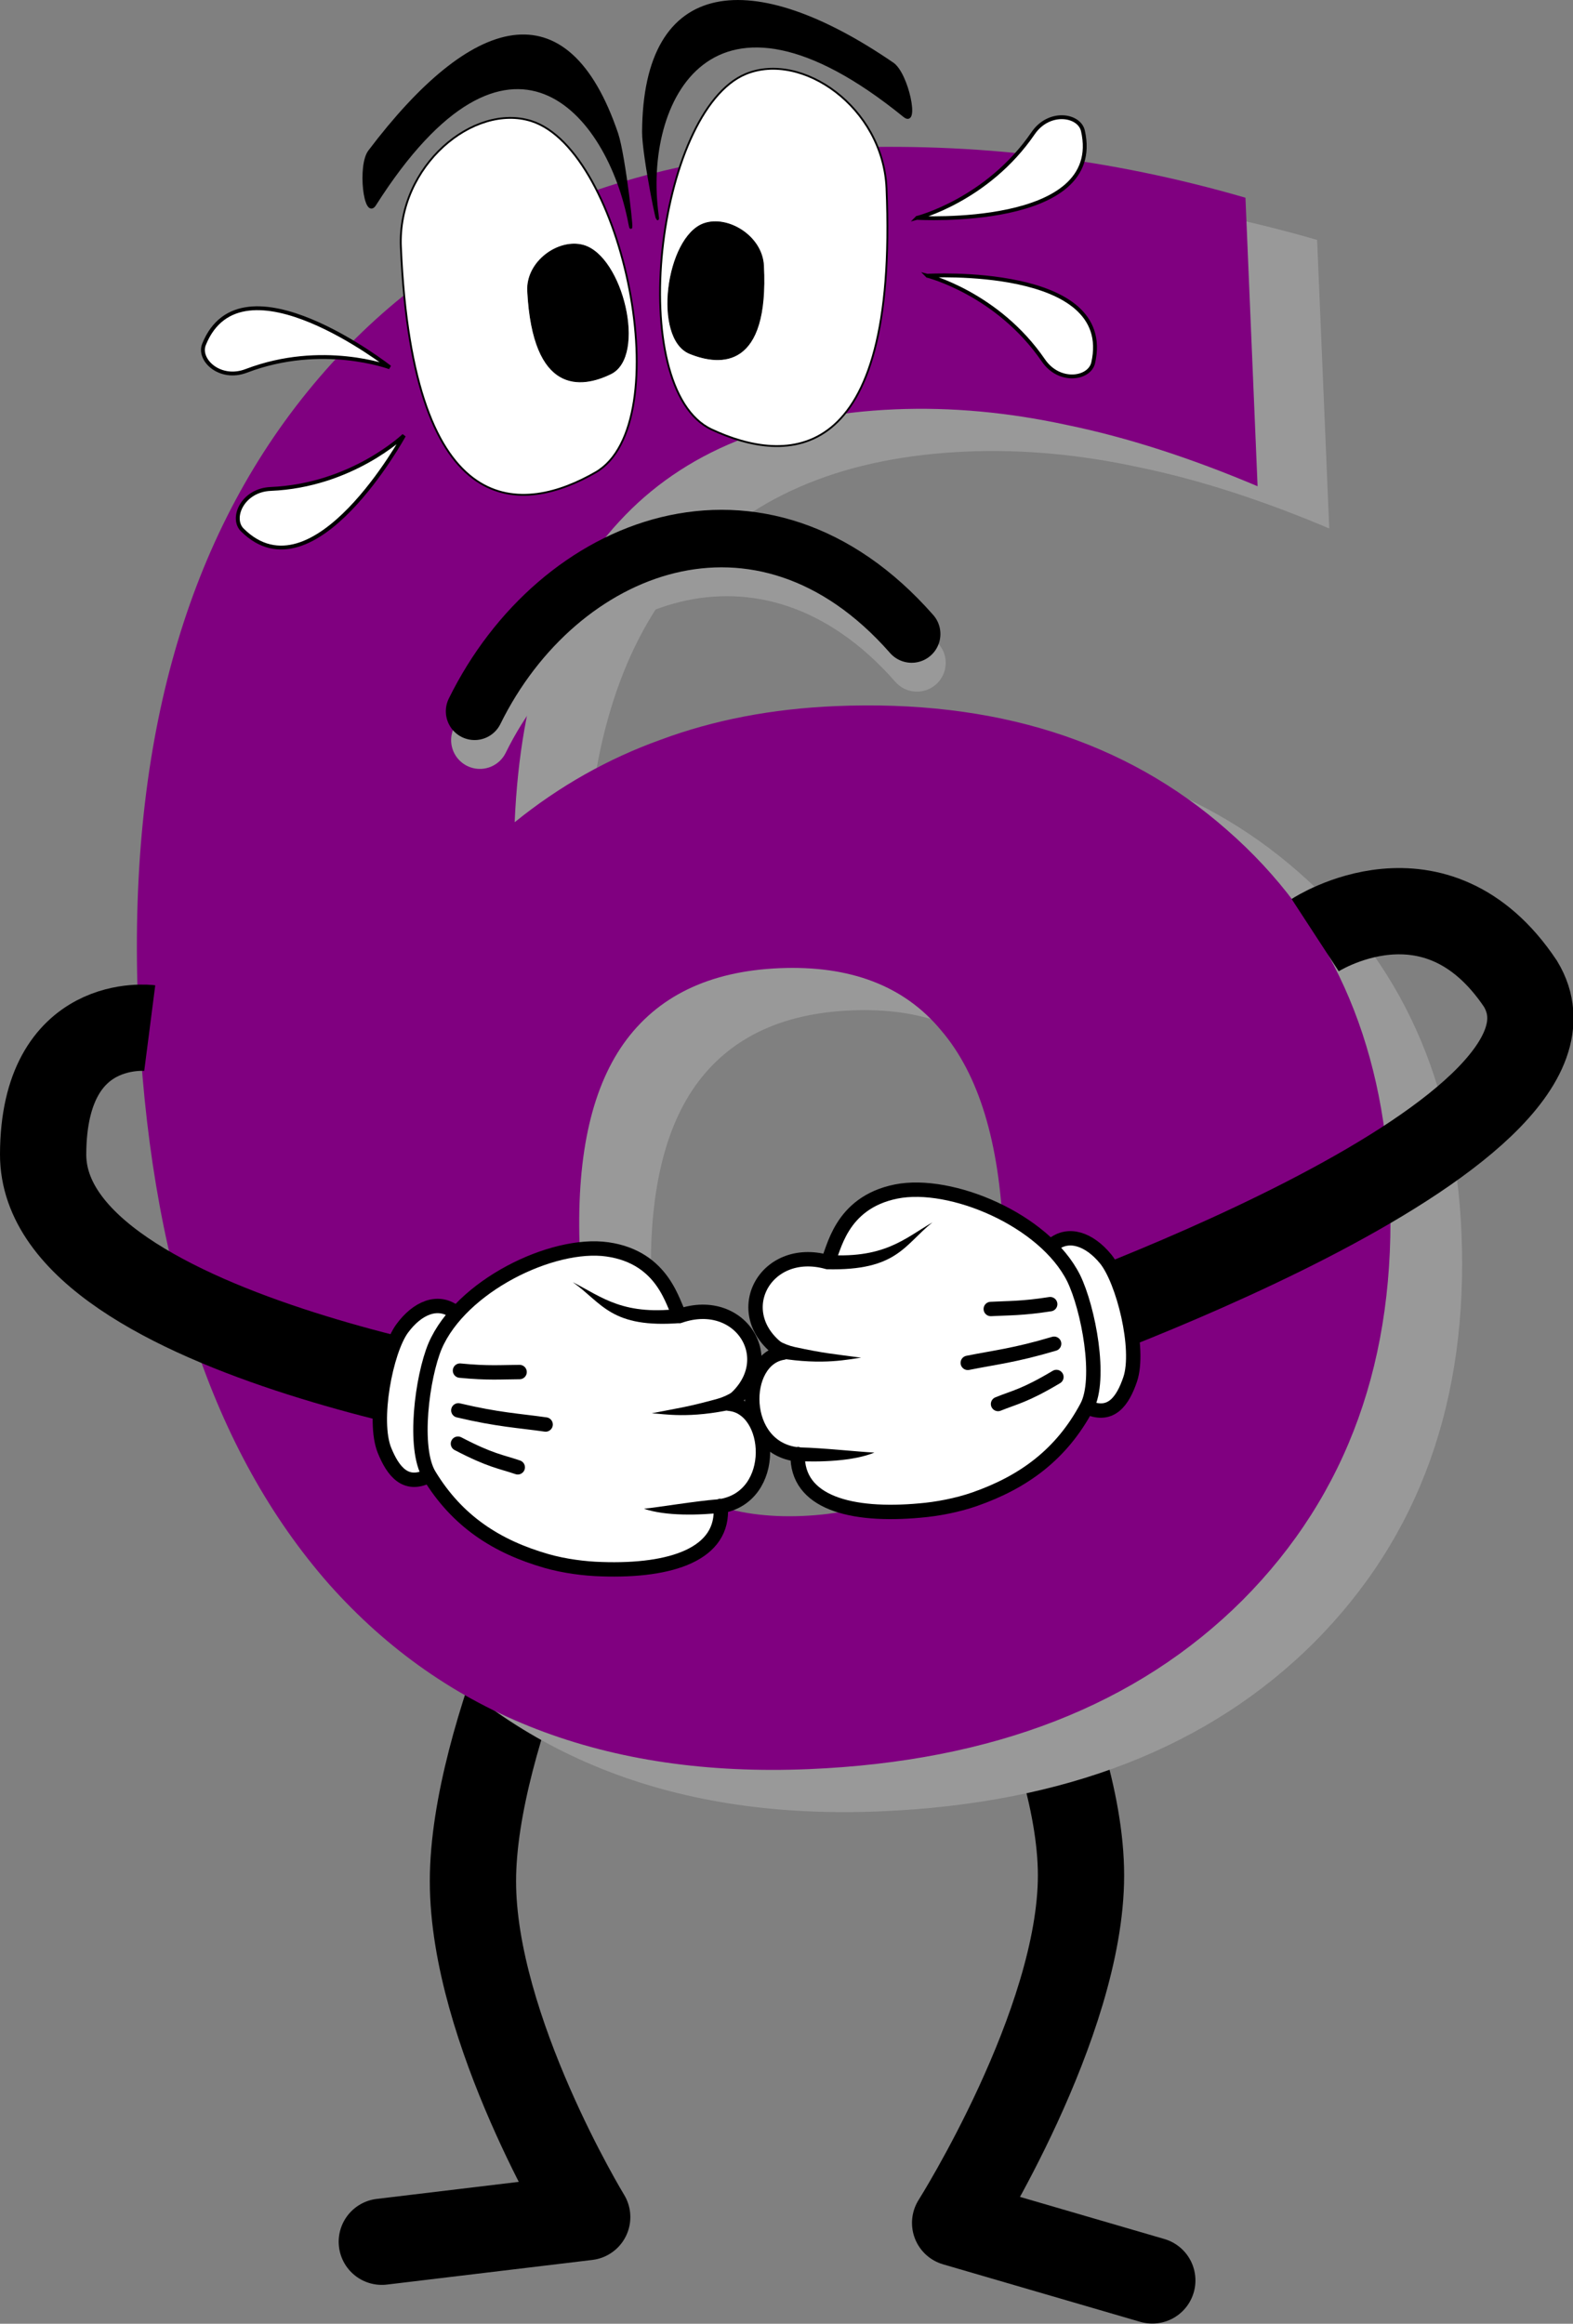 <?xml version="1.0" encoding="UTF-8" standalone="no"?>
<!-- Created with Inkscape (http://www.inkscape.org/) -->
<svg xmlns:dc="http://purl.org/dc/elements/1.1/" xmlns:cc="http://creativecommons.org/ns#" xmlns:rdf="http://www.w3.org/1999/02/22-rdf-syntax-ns#" xmlns:svg="http://www.w3.org/2000/svg" xmlns="http://www.w3.org/2000/svg" xmlns:sodipodi="http://sodipodi.sourceforge.net/DTD/sodipodi-0.dtd" xmlns:inkscape="http://www.inkscape.org/namespaces/inkscape" width="547.032" height="807.987" id="svg31171" version="1.1" inkscape:version="0.91 r" sodipodi:docname="scared-6.svg" viewBox="0 0 547.032 807.987">
<rect x="0" y="0" width="547.032" height="807.987" fill="#808080" stroke="none"/>
<title id="title3376">Scared Purple 6</title>
<defs id="defs31173"/>
<sodipodi:namedview id="base" pagecolor="#ffffff" bordercolor="#666666" borderopacity="1.0" inkscape:pageopacity="0.0" inkscape:pageshadow="2" inkscape:zoom="0.24748737" inkscape:cx="1059.1123" inkscape:cy="249.04589" inkscape:document-units="px" inkscape:current-layer="layer1" showgrid="false" inkscape:window-width="959" inkscape:window-height="744" inkscape:window-x="65" inkscape:window-y="24" inkscape:window-maximized="1" fit-margin-top="0" fit-margin-left="0" fit-margin-right="0" fit-margin-bottom="0"/>
<g inkscape:label="Layer 1" inkscape:groupmode="layer" id="layer1" transform="translate(-52.645,76.219)">
<g id="g4081">
<path style="fill:none;stroke:#000000;stroke-width:30;stroke-linecap:round;stroke-linejoin:round;stroke-miterlimit:4;stroke-dasharray:none;stroke-opacity:1" d="m 256.854,448.973 c 0,0 -39.737,77.296 -39.737,128.918 0,51.622 39.737,116.796 39.737,116.796 l -71.429,8.571" id="path32991" inkscape:connector-curvature="0" sodipodi:nodetypes="cscc"/>
<path sodipodi:nodetypes="cscc" inkscape:connector-curvature="0" id="path32993" d="m 384.802,450.993 c 0,0 43.778,73.255 43.778,124.877 0,51.622 -43.778,120.837 -43.778,120.837 l 68.571,20" style="fill:none;stroke:#000000;stroke-width:30;stroke-linecap:round;stroke-linejoin:round;stroke-miterlimit:4;stroke-dasharray:none;stroke-opacity:1"/>
<g id="text32997" style="font-style:normal;font-variant:normal;font-weight:normal;font-stretch:normal;font-size:206.993px;line-height:125%;font-family:TakaoExGothic;-inkscape-font-specification:TakaoExGothic;letter-spacing:0px;word-spacing:0px;fill:#999999;fill-opacity:1;stroke:none" transform="matrix(0.999,-0.042,0.042,0.999,0,0)">
<path id="path4079" style="font-style:normal;font-variant:normal;font-weight:bold;font-stretch:normal;font-size:745.174px;font-family:Webdings;-inkscape-font-specification:'Webdings Bold';fill:#999999" d="m 336.801,289.543 q -36.749,0 -55.306,24.014 -18.193,23.651 -18.193,71.316 0,47.665 18.193,71.679 18.557,23.651 55.306,23.651 37.113,0 55.306,-23.651 18.557,-24.014 18.557,-71.679 0,-47.665 -18.557,-71.316 -18.193,-24.014 -55.306,-24.014 z m 173.195,-260.884 0,100.424 q -34.566,-16.373 -65.13,-24.014 -30.564,-8.005 -59.672,-8.005 -62.583,0 -97.513,34.93 -34.93,34.566 -40.752,102.971 24.014,-17.829 52.031,-26.561 28.017,-9.096 61.128,-9.096 83.323,0 134.262,48.757 51.303,48.757 51.303,127.713 0,87.325 -57.125,140.084 -57.125,52.395 -153.183,52.395 -105.882,0 -164.098,-71.315 -57.853,-71.679 -57.853,-203.031 0,-134.626 67.677,-211.4 68.041,-77.137 186.294,-77.137 37.477,0 72.771,5.822 35.294,5.822 69.86,17.465 z"/>
</g>
<g id="text33001" style="font-style:normal;font-variant:normal;font-weight:normal;font-stretch:normal;font-size:206.993px;line-height:125%;font-family:TakaoExGothic;-inkscape-font-specification:TakaoExGothic;letter-spacing:0px;word-spacing:0px;fill:#800080;fill-opacity:1;stroke:none" transform="matrix(0.999,-0.042,0.042,0.999,0,0)">
<path id="path4076" style="font-style:normal;font-variant:normal;font-weight:bold;font-stretch:normal;font-size:745.174px;font-family:Webdings;-inkscape-font-specification:'Webdings Bold';fill:#800080" d="m 312.515,273.828 q -36.749,0 -55.306,24.014 -18.193,23.651 -18.193,71.316 0,47.665 18.193,71.679 18.557,23.651 55.306,23.651 37.113,0 55.306,-23.651 18.557,-24.014 18.557,-71.679 0,-47.665 -18.557,-71.316 -18.193,-24.014 -55.306,-24.014 z m 173.195,-260.884 0,100.424 Q 451.144,96.995 420.58,89.354 q -30.564,-8.005 -59.672,-8.005 -62.583,0 -97.513,34.93 -34.93,34.566 -40.752,102.971 24.014,-17.829 52.031,-26.561 28.017,-9.096 61.128,-9.096 83.323,0 134.262,48.757 51.303,48.757 51.303,127.713 0,87.325 -57.125,140.084 -57.125,52.395 -153.183,52.395 -105.882,0 -164.098,-71.316 -57.853,-71.679 -57.853,-203.031 0,-134.626 67.677,-211.4 68.041,-77.137 186.294,-77.137 37.477,0 72.771,5.822 35.294,5.822 69.86,17.465 z"/>
</g>
<g id="g33005" transform="matrix(0.635,-0.027,0.027,0.635,434.497,-230.295)">
<path sodipodi:nodetypes="ssss" inkscape:connector-curvature="0" id="path33007" d="m -397.143,360.934 c 0,154.286 61.743,148.331 101.183,127.794 46.949,-24.446 22.806,-175.306 -26.898,-193.508 -31.044,-11.369 -74.286,21.247 -74.286,65.714 z" style="fill:#ffffff;stroke:#000000;stroke-width:1px;stroke-linecap:butt;stroke-linejoin:miter;stroke-opacity:1"/>
<path style="fill:#000000;stroke:#000000;stroke-width:0.395px;stroke-linecap:butt;stroke-linejoin:miter;stroke-opacity:1" d="m -328.876,388.063 c 0.543,56.437 26.849,54.476 43.595,47.102 19.933,-8.777 9.108,-64.046 -12.15,-70.879 -13.277,-4.268 -31.601,7.511 -31.445,23.777 z" id="path33009" inkscape:connector-curvature="0" sodipodi:nodetypes="ssss"/>
</g>
<g transform="matrix(-0.635,0.027,0.027,0.635,99.009,-229.229)" id="g33011">
<path style="fill:#ffffff;stroke:#000000;stroke-width:1px;stroke-linecap:butt;stroke-linejoin:miter;stroke-opacity:1" d="m -397.143,360.934 c 0,154.286 61.743,148.331 101.183,127.794 46.949,-24.446 22.806,-175.306 -26.898,-193.508 -31.044,-11.369 -74.286,21.247 -74.286,65.714 z" id="path33013" inkscape:connector-curvature="0" sodipodi:nodetypes="ssss"/>
<path sodipodi:nodetypes="ssss" inkscape:connector-curvature="0" id="path33015" d="m -328.123,400.295 c -0.513,56.436 25.628,54.053 42.383,46.409 19.944,-9.098 10.231,-64.201 -10.736,-70.694 -13.096,-4.055 -31.499,8.019 -31.646,24.285 z" style="fill:#000000;stroke:#000000;stroke-width:0.393px;stroke-linecap:butt;stroke-linejoin:miter;stroke-opacity:1"/>
</g>
<path style="fill:none;stroke:#000000;stroke-width:30;stroke-linecap:butt;stroke-linejoin:miter;stroke-miterlimit:4;stroke-dasharray:none;stroke-opacity:1" d="m 510.017,248.932 c 0,0 41.835,-27.284 71.407,16.944 32.28,53.558 -173.417,124.164 -173.417,124.164" id="path33021" inkscape:connector-curvature="0" sodipodi:nodetypes="ccc"/>
<path sodipodi:nodetypes="csc" inkscape:connector-curvature="0" id="path33023" d="m 104.72,281.252 c 0,0 -36.927,-4.752 -37.075,43.857 -0.197,64.993 179.399,89.766 179.399,89.766" style="fill:none;stroke:#000000;stroke-width:30;stroke-linecap:butt;stroke-linejoin:miter;stroke-miterlimit:4;stroke-dasharray:none;stroke-opacity:1"/>
<g id="g33025" transform="matrix(1,0.016,-0.016,1,857.209,49.384)">
<path sodipodi:nodetypes="cc" inkscape:connector-curvature="0" id="path33027" d="m -483.883,112.623 c -53.153,-58.631 -123.527,-29.939 -151.523,29.294" style="fill:none;stroke:#999999;stroke-width:20;stroke-linecap:round;stroke-linejoin:round;stroke-miterlimit:4;stroke-dasharray:none;stroke-opacity:1"/>
<path style="fill:none;stroke:#000000;stroke-width:20;stroke-linecap:round;stroke-linejoin:round;stroke-miterlimit:4;stroke-dasharray:none;stroke-opacity:1" d="m -485.883,102.623 c -53.153,-58.631 -123.527,-29.939 -151.523,29.294" id="path33029" inkscape:connector-curvature="0" sodipodi:nodetypes="cc"/>
</g>
<g label="Layer 1" transform="matrix(0.176,1.219,1.219,-0.176,-884.059,491.751)" id="g33031">
<path d="m 89.471,1065.9 c 3.727,6.1 -0.484,10 -6.16,12.9 -8.03,4.1 -27.898,2.1 -34.7,-2 -6.243,-3.8 -9.013,-9.3 -6.041,-14.2" id="path33033" inkscape:connector-curvature="0" style="fill:#ffffff;stroke:#000000;stroke-width:4.061;stroke-linecap:round;stroke-linejoin:round"/>
<path d="m 21.354,1021 c -0.857,15.7 13.893,40.3 31.364,46.1 9.022,2.9 29.326,3.8 36.494,-1.5 12.278,-9 18.478,-20.7 21.288,-35.1 0.99,-5.1 1.24,-10.9 0.95,-15.7 -1.024,-19.615 -7.218,-34.207 -20.606,-31.93 -4.089,-16.074 -28.906,-12.222 -29.025,0.06 -12.665,-14.242 -31.088,-0.957 -23.514,16.06 -2.806,2.21 -16.056,5.71 -16.951,22.01 z" id="path33035" inkscape:connector-curvature="0" style="fill:#ffffff;stroke:#000000;stroke-width:4.061;stroke-linecap:round;stroke-linejoin:round" sodipodi:nodetypes="ccccccccc"/>
<path d="m 63.149,981.407 c 3.929,12.412 3.106,19.678 3.233,23.104 -2.27,-7.878 -2.635,-9.935 -5.668,-18.124 -0.518,-1.393 -1.346,-2.925 -2.65,-4.626 l 5.085,-0.354 z" id="path33037" inkscape:connector-curvature="0" style="fill:#000000;stroke-width:5.781"/>
<path sodipodi:nodetypes="cccc" d="m 92.465,981.319 c 1.511,7.49 2.521,16.87 0.951,23.069 -0.771,-4.131 -3.395,-14.25 -4.43,-20.493 0.041,-0.062 -1.651,-1.769 3.479,-2.577 z" id="path33039" inkscape:connector-curvature="0" style="fill:#000000;stroke-width:5.781"/>
<path d="m 79.642,1058.3 c 4.036,-9.7 3.976,-12.5 5.195,-17.4" id="path33041" inkscape:connector-curvature="0" style="fill:none;stroke:#000000;stroke-width:4.061;stroke-linecap:round;stroke-linejoin:round"/>
<path d="m 70.26,1059 c 1.693,-11.5 1.425,-17.2 1.856,-24.9" id="path33043" inkscape:connector-curvature="0" style="fill:none;stroke:#000000;stroke-width:4.061;stroke-linecap:round;stroke-linejoin:round"/>
<path d="m 59.041,1059.5 c 0.098,-8 -0.598,-11.8 -1.048,-16.8" id="path33045" inkscape:connector-curvature="0" style="fill:none;stroke:#000000;stroke-width:4.061;stroke-linecap:round;stroke-linejoin:round"/>
<path d="m 36.025,998.02 c 3.892,16.78 -1.201,23.38 -4.587,31.88 5.145,-8.8 12.14,-11.8 8.841,-31.41 l -4.254,-0.47 z" id="path33047" inkscape:connector-curvature="0" style="fill:#000000;stroke-width:5.781"/>
</g>
<g id="g33049" transform="matrix(-0.106,1.227,-1.227,-0.106,1518.879,440.222)" label="Layer 1">
<path style="fill:#ffffff;stroke:#000000;stroke-width:4.061;stroke-linecap:round;stroke-linejoin:round" inkscape:connector-curvature="0" id="path33051" d="m 89.471,1065.9 c 3.727,6.1 -0.484,10 -6.16,12.9 -8.03,4.1 -27.898,2.1 -34.7,-2 -6.243,-3.8 -9.013,-9.3 -6.041,-14.2"/>
<path sodipodi:nodetypes="ccccccccc" style="fill:#ffffff;stroke:#000000;stroke-width:4.061;stroke-linecap:round;stroke-linejoin:round" inkscape:connector-curvature="0" id="path33053" d="m 21.354,1021 c -0.857,15.7 13.893,40.3 31.364,46.1 9.022,2.9 29.326,3.8 36.494,-1.5 12.278,-9 18.478,-20.7 21.288,-35.1 0.99,-5.1 1.24,-10.9 0.95,-15.7 -1.024,-19.615 -7.218,-34.207 -20.606,-31.93 -4.089,-16.074 -28.906,-12.222 -29.025,0.06 -12.665,-14.242 -31.088,-0.957 -23.514,16.06 -2.806,2.21 -16.056,5.71 -16.951,22.01 z"/>
<path style="fill:#000000;stroke-width:5.781" inkscape:connector-curvature="0" id="path33055" d="m 63.149,981.407 c 3.929,12.412 3.106,19.678 3.233,23.104 -2.27,-7.878 -2.635,-9.935 -5.668,-18.124 -0.518,-1.393 -1.346,-2.925 -2.65,-4.626 l 5.085,-0.354 z"/>
<path style="fill:#000000;stroke-width:5.781" inkscape:connector-curvature="0" id="path33057" d="m 92.465,981.319 c 1.511,7.49 2.521,16.87 0.951,23.069 -0.771,-4.131 -3.395,-14.25 -4.43,-20.493 0.041,-0.062 -1.651,-1.769 3.479,-2.577 z" sodipodi:nodetypes="cccc"/>
<path style="fill:none;stroke:#000000;stroke-width:4.061;stroke-linecap:round;stroke-linejoin:round" inkscape:connector-curvature="0" id="path33059" d="m 79.642,1058.3 c 4.036,-9.7 3.976,-12.5 5.195,-17.4"/>
<path style="fill:none;stroke:#000000;stroke-width:4.061;stroke-linecap:round;stroke-linejoin:round" inkscape:connector-curvature="0" id="path33061" d="m 70.26,1059 c 1.693,-11.5 1.425,-17.2 1.856,-24.9"/>
<path style="fill:none;stroke:#000000;stroke-width:4.061;stroke-linecap:round;stroke-linejoin:round" inkscape:connector-curvature="0" id="path33063" d="m 59.041,1059.5 c 0.098,-8 -0.598,-11.8 -1.048,-16.8"/>
<path style="fill:#000000;stroke-width:5.781" inkscape:connector-curvature="0" id="path33065" d="m 36.025,998.02 c 3.892,16.78 -1.201,23.38 -4.587,31.88 5.145,-8.8 12.14,-11.8 8.841,-31.41 l -4.254,-0.47 z"/>
</g>
<path style="fill:#000000;stroke:#000000;stroke-width:1px;stroke-linecap:butt;stroke-linejoin:miter;stroke-opacity:1" d="m 281.189,-1.56 c -5.328,-39.19 18.322,-89.341 85.99,-34.36 4.804,3.904 0.967,-14.604 -4.139,-18.104 -48.721,-33.4 -86.306,-30.258 -86.602,23.67 -0.045,8.151 5.848,36.872 4.75,28.795 z" id="path32491-3" inkscape:connector-curvature="0" sodipodi:nodetypes="sssss"/>
<path sodipodi:nodetypes="cssssc" inkscape:connector-curvature="0" id="path33085" d="m 271.693,1.574 c -7.356,-38.86 -41.964,-80.245 -88.74,-6.666 -3.321,5.224 -5.542,-13.546 -1.807,-18.483 35.637,-47.109 68.618,-57.226 85.975,-6.167 2.623,7.717 6.088,39.326 4.572,31.317 z" style="fill:#000000;stroke:#000000;stroke-width:1px;stroke-linecap:butt;stroke-linejoin:miter;stroke-opacity:1"/>
<path sodipodi:nodetypes="cssc" inkscape:connector-curvature="0" id="path33227" d="m 193.116,75.206 c 0,0 -18.147,17.406 -46.33,18.586 -9.804,0.41 -13.986,10.178 -9.884,14.251 24.786,24.611 56.214,-32.837 56.214,-32.837 z" style="fill:#ffffff;stroke:#000000;stroke-width:1.344;stroke-linecap:butt;stroke-linejoin:miter;stroke-miterlimit:4;stroke-dasharray:none;stroke-opacity:1"/>
<path style="fill:#ffffff;stroke:#000000;stroke-width:1.344;stroke-linecap:butt;stroke-linejoin:miter;stroke-miterlimit:4;stroke-dasharray:none;stroke-opacity:1" d="m 371.604,-0.46 c 0,0 24.378,-6.163 40.316,-29.437 5.544,-8.096 16.044,-6.466 17.324,-0.829 7.733,34.062 -57.639,30.265 -57.639,30.265 z" id="path33231" inkscape:connector-curvature="0" sodipodi:nodetypes="cssc"/>
<path sodipodi:nodetypes="cssc" inkscape:connector-curvature="0" id="path33233" d="m 375.176,19.661 c 0,0 24.378,6.163 40.316,29.437 5.544,8.096 16.044,6.466 17.324,0.829 7.733,-34.062 -57.639,-30.265 -57.639,-30.265 z" style="fill:#ffffff;stroke:#000000;stroke-width:1.344;stroke-linecap:butt;stroke-linejoin:miter;stroke-miterlimit:4;stroke-dasharray:none;stroke-opacity:1"/>
<path style="fill:#ffffff;stroke:#000000;stroke-width:1.344;stroke-linecap:butt;stroke-linejoin:miter;stroke-miterlimit:4;stroke-dasharray:none;stroke-opacity:1" d="m 188.196,51.504 c 0,0 -23.548,-8.819 -49.904,1.234 -9.168,3.497 -16.87,-3.823 -14.711,-9.186 13.044,-32.402 64.615,7.952 64.615,7.952 z" id="path33235" inkscape:connector-curvature="0" sodipodi:nodetypes="cssc"/>
<g id="g33237-5" transform="translate(1022.41,-909.698)"/>
</g>
</g>
</svg>
